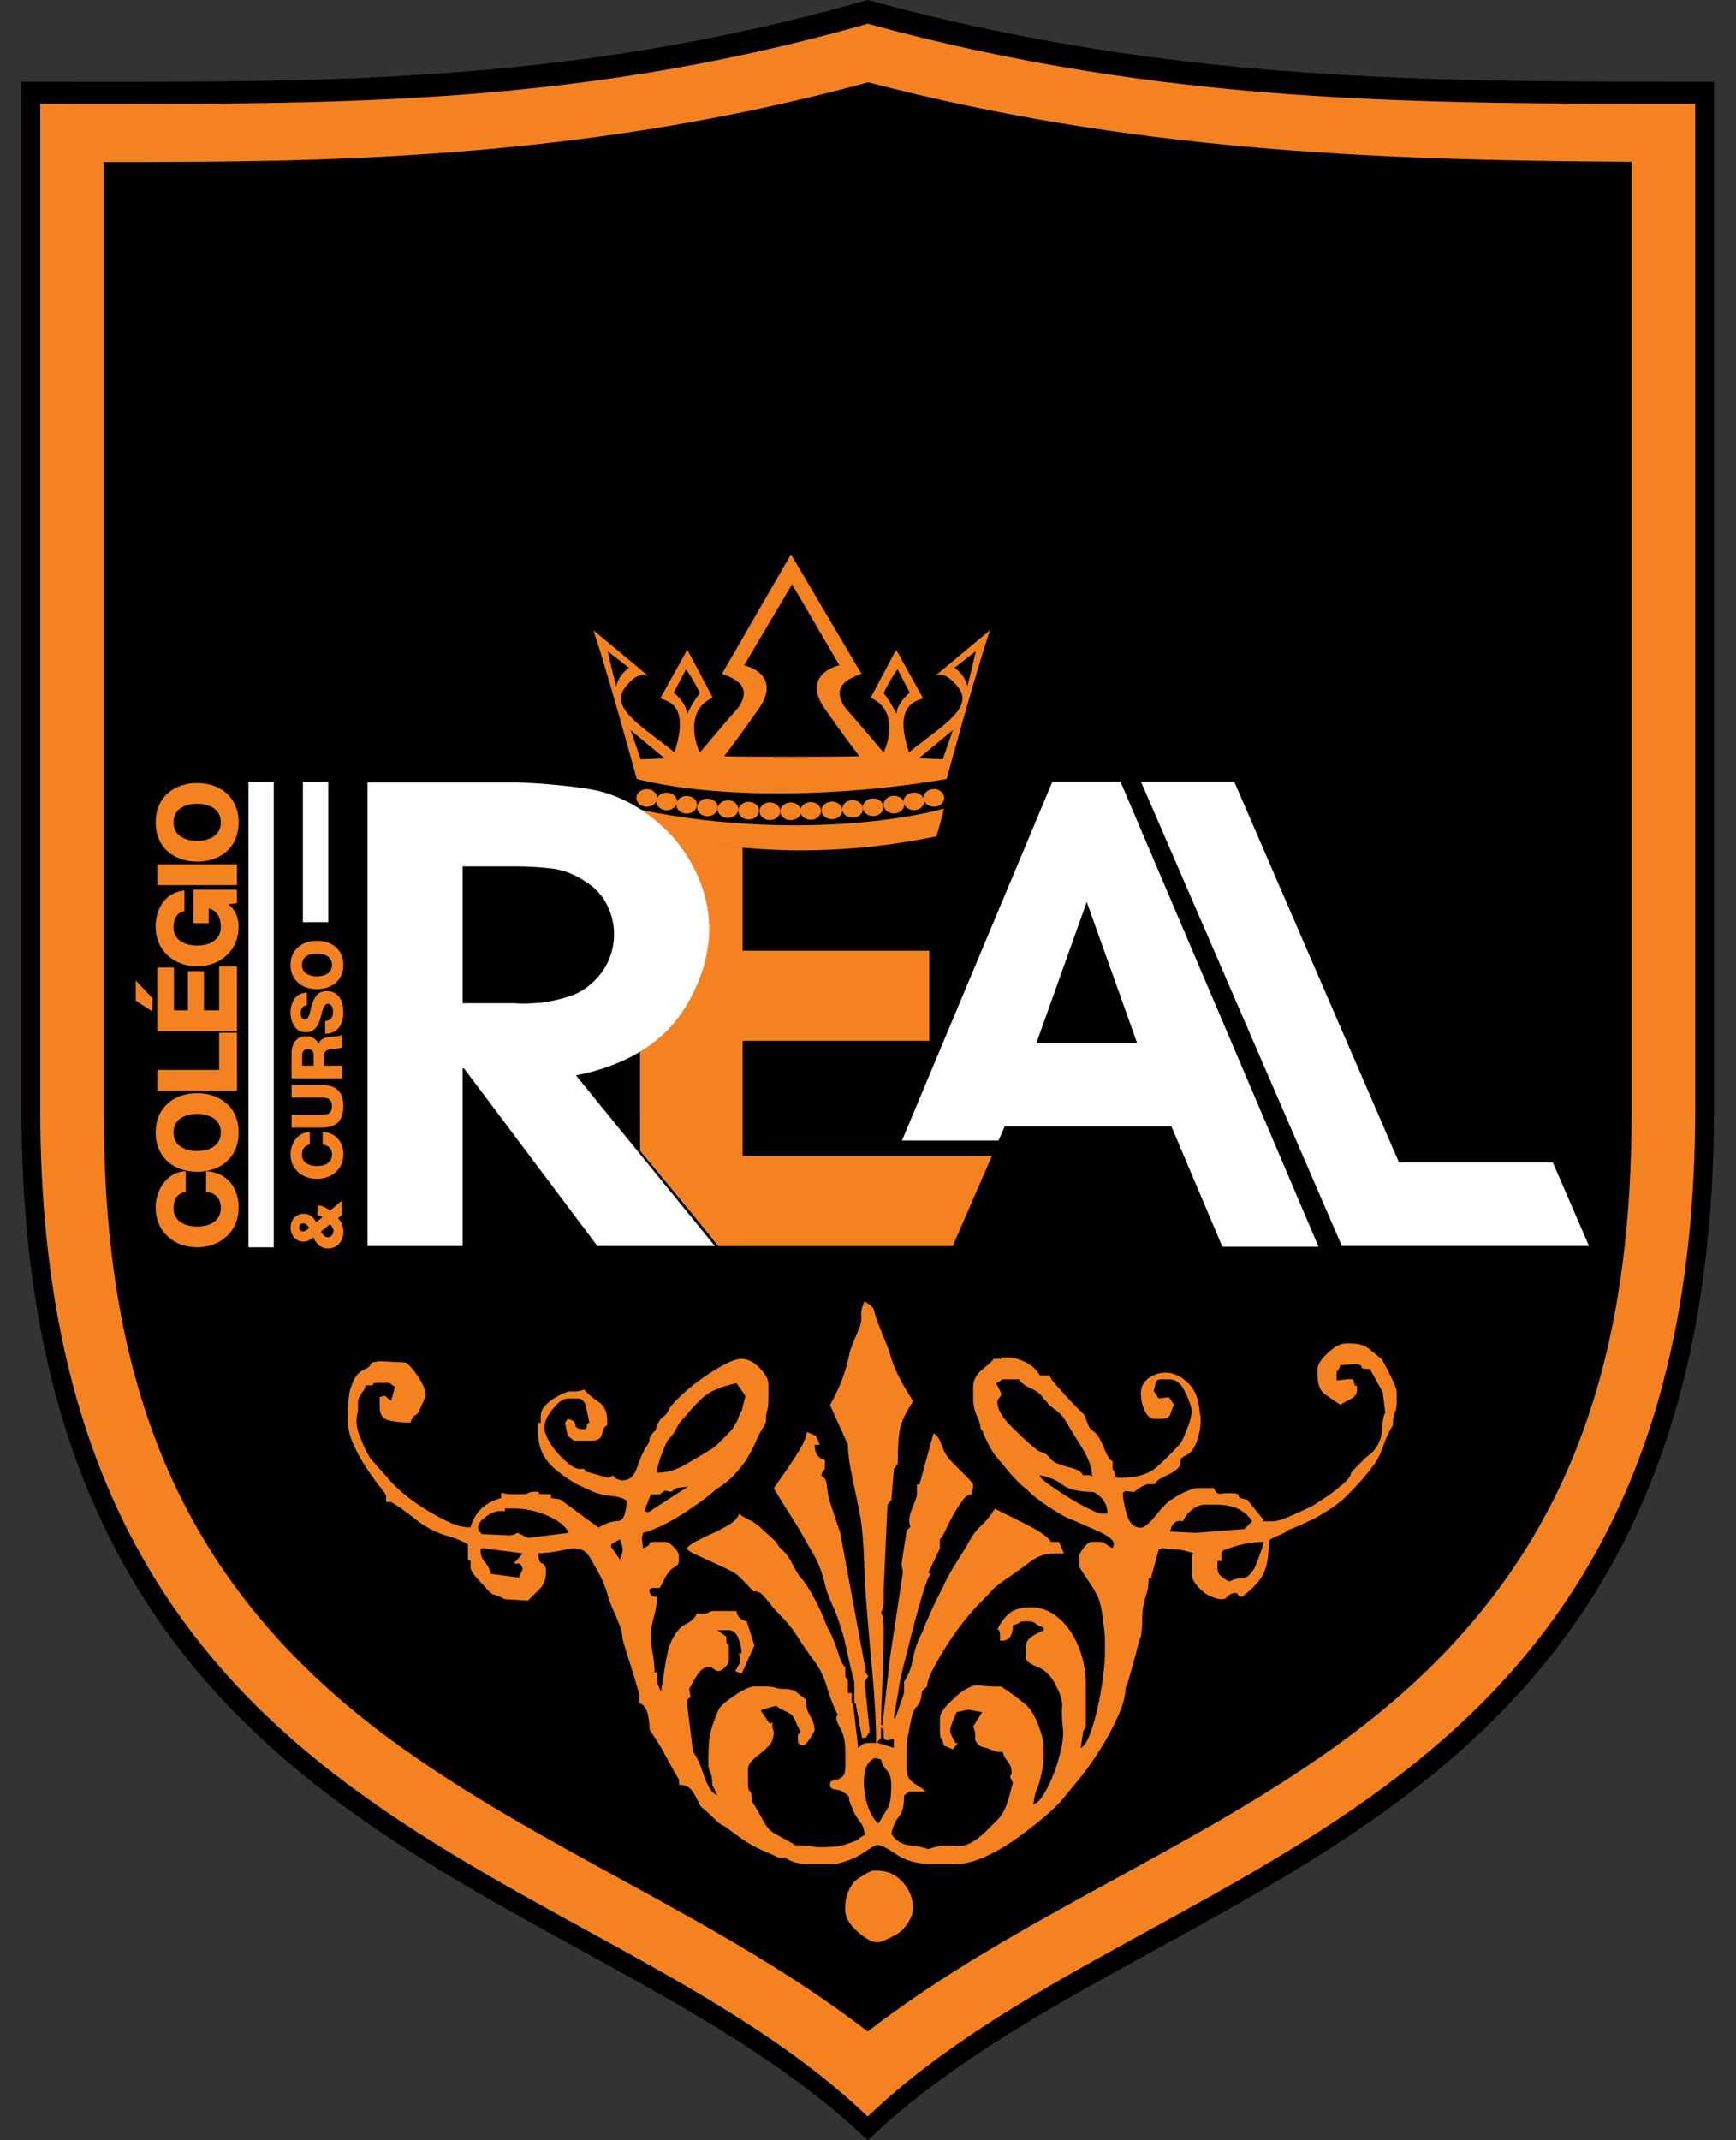 <svg xmlns="http://www.w3.org/2000/svg" xmlns:xlink="http://www.w3.org/1999/xlink" id="Camada_1" x="0px" y="0px" viewBox="0 0 566.96 698.82" style="enable-background:new 0 0 566.96 698.82;" xml:space="preserve">
<rect x="0" y="0" width="566.96" height="698.82" fill="#333333" stroke="none"/>
<style type="text/css">
	.st0{fill-rule:evenodd;clip-rule:evenodd;}
	.st1{fill-rule:evenodd;clip-rule:evenodd;fill:#F58220;}
	.st2{fill:#F58220;}
	.st3{fill-rule:evenodd;clip-rule:evenodd;fill:#FFFFFF;}
	.st4{fill:#FFFFFF;}
</style>
<g>
	<path class="st0" d="M283.54,26.87c-63.29,17.15-124.9,23.87-190.61,25.49c-19.68,0.46-39.38,0.54-59.05,0.53V362.6   c0,86.11,22.32,152.44,92.65,204.63c49.06,36.4,108.52,58.79,156.85,96.08c48.33-37.29,107.82-59.69,156.86-96.08   c70.33-52.19,92.65-118.52,92.65-204.63c0-103.27,0-206.54,0-309.81C447.44,52.33,368.61,49.02,283.54,26.87"></path>
	<path class="st1" d="M286.48,634.18c-1.67,0-3.83-1.18-6.48-3.55c-2.65-2.37-3.97-4.67-3.97-6.89v-0.84c0-3.06,0.84-5.71,2.51-7.94   c0.28-0.56,1.32-1.39,3.13-2.51c1.81-1.11,2.99-1.67,3.55-1.67h1.25c3.34,0,6.13,1.25,8.36,3.76c2.23,2.51,3.34,5.29,3.34,8.36   c0,2.51-1.25,5.01-3.76,7.52c-0.56,0.56-1.81,1.32-3.76,2.3C288.71,633.7,287.32,634.18,286.48,634.18 M337.04,472.07   c1.39,1.11,2.09,1.67,2.09,1.67s0.7,0.28,2.09,0.84c0.56,0.28,1.04,0.7,1.46,1.25c0.42,0.56,1.04,1.11,1.88,1.67   c1.11,0.56,2.78,1.11,5.01,1.67c2.23,0.56,3.62,1.39,4.18,2.51h1.25h1.23h0.01h0.01h0.01h-0.01h-0.01h-0.01   c-0.25,0.01-0.11,0.15,0.44,0.42c0-2.79-1.18-6.06-3.55-9.82c-2.37-3.76-4.11-6.62-5.22-8.56c-0.28-0.56-0.84-1.25-1.67-2.09   c-0.83-0.84-1.53-1.39-2.09-1.67c-1.39-1.11-2.02-1.67-1.88-1.67c0.14,0-0.35-0.56-1.46-1.67c-0.84-1.39-2.23-2.51-4.18-3.34   c-1.95-0.84-3.2-1.81-3.76-2.92h-5.01c-0.56,0-0.84,0.07-0.84,0.21c0,0.14-0.56,0.49-1.67,1.04l1.67,3.34   c0,0.56-0.21,1.04-0.63,1.46c-0.42,0.42-0.63,0.91-0.63,1.46c0,2.23,1.46,4.81,4.39,7.73   C333.07,468.51,335.37,470.67,337.04,472.07z M214.62,480.84c3.06,0,6.06-0.84,8.98-2.51c2.92-1.67,5.5-3.2,7.73-4.6   c1.11-0.56,2.23-1.39,3.34-2.51c1.11-1.11,2.09-2.09,2.92-2.92c1.11-1.11,1.81-1.95,2.09-2.51c0.28-0.56,0.56-1.05,0.84-1.46   c0.28-0.42,0.49-0.91,0.63-1.46c0.14-0.56,0.49-1.25,1.05-2.09l1.25-5.01l-2.93-4.18c-4.74,1.11-8.08,2.44-10.03,3.97   c-1.95,1.53-4.18,3.83-6.68,6.89c-1.39,1.39-2.37,2.72-2.92,3.97c-0.56,1.25-1.53,2.58-2.92,3.97c-0.56,1.11-1.25,2.79-2.09,5.01   C215.03,477.64,214.62,479.45,214.62,480.84z M361.69,494.21c0-3.06-1.53-5.43-4.6-7.1c-4.73,0-8.08-0.77-10.03-2.3   c-1.95-1.53-4.46-2.58-7.52-3.13c0,0.56,0.98,1.53,2.92,2.92c1.95,1.39,4.04,2.79,6.27,4.18c2.23,1.39,4.46,2.65,6.69,3.76   c2.23,1.11,3.62,1.67,4.18,1.67H361.69z M220.88,485.85l-1.67,1.25l-2.09-0.42l-1.67,1.25h-2.92l-2.09,5.43l1.25,0.42l12.95-8.36   h-0.42L220.88,485.85z M386.35,496.72c-2.23-0.56-3.62,0.56-4.18,3.34l8.36,0.42l15.88-1.25l2.51-2.51   c-2.23-3.62-6.13-5.43-11.7-5.43h-3.76c-1.39,0-2.78,0.56-4.18,1.67C387.88,494.07,386.9,495.33,386.35,496.72z M164.89,493.37   h-1.67c-1.39,0-2.93,0.63-4.6,1.88c-1.67,1.25-2.51,2.44-2.51,3.55c0,0.56,0.42,1.25,1.25,2.09l9.19,0.42   c0.56,0,1.39-0.28,2.51-0.84l3.34,1.67l13.37-1.67c-1.11-2.23-3.48-4.11-7.1-5.64c-3.62-1.53-7.24-2.3-10.86-2.3h-2.92V493.37z    M199.57,504.24v0.83l2.92,4.18c0.56-1.39,0.84-2.51,0.84-3.34c0-0.84-0.28-1.95-0.84-3.34L199.57,504.24z M398.88,509.67h-1.25   v2.51c0,1.11,0.49,2.02,1.46,2.72c0.98,0.7,1.74,1.18,2.3,1.46c1.95-0.84,3.41-1.18,4.39-1.04c0.97,0.14,2.16-0.77,3.55-2.72   c0.28-0.28,0.91-1.74,1.88-4.39c0.98-2.65,1.46-4.25,1.46-4.81c-0.56,0-1.6,0.07-3.13,0.21c-1.53,0.14-3.06,0.42-4.6,0.84   c-1.53,0.42-2.92,0.84-4.18,1.25c-1.25,0.42-1.88,0.91-1.88,1.46V509.67z M169.49,515.1l1.25-2.92l-0.84-1.67h-2.09l2.93-3.34   l-12.95-1.67c-0.56,0-0.84,0.28-0.84,0.84c0,1.39,0.49,2.65,1.46,3.76c0.97,1.11,1.6,2.37,1.88,3.76L169.49,515.1z M288.57,565.66   v-1.04v0v0v0v0c-0.01,0.13-0.29-0.09-0.83-0.63v2.93c0,0.56-0.14,0.9-0.42,1.04c-0.28,0.14-0.56,0.49-0.83,1.04l5.43,1.67v-2.92   c-0.84,0.28-1.53,0.42-2.09,0.42c-0.83,0-1.25-0.42-1.25-1.25V565.66z M286.9,595.33c1.39-2.23,2.44-3.97,3.13-5.22   c0.7-1.25,1.04-3.69,1.04-7.31c0-2.23-0.49-3.83-1.46-4.8c-0.97-0.98-1.6-2.16-1.88-3.55l-2.09-0.42   c-1.67,0.84-2.72,2.23-3.13,4.18c-0.42,1.95-0.49,4.11-0.21,6.48c0.28,2.37,0.84,4.53,1.67,6.48   C284.81,593.1,285.79,594.49,286.9,595.33z M192.05,486.27c-3.62-1.39-7.24-3.62-10.86-6.68c-3.62-3.06-5.43-6.96-5.43-11.7v-3.34   h0.84v-2.09c0-1.39,0.56-2.65,1.67-3.76c1.11-1.11,2.23-1.95,3.34-2.51c2.23-1.39,3.97-2.02,5.22-1.88   c1.25,0.14,2.58-0.07,3.97-0.63c1.11,1.39,2.65,2.72,4.6,3.97c1.95,1.25,2.92,3.27,2.92,6.06v1.67c-0.84,0.28-1.39,1.18-1.67,2.72   c-0.28,1.53-1.39,2.3-3.34,2.3h-5.85l-2.09-1.67l-0.83-4.18l0.83-1.25c1.67,0.28,2.51,0.91,2.51,1.88c0,0.97,0.98,1.46,2.93,1.46   c0.56,0,0.84-0.35,0.84-1.04c0-0.7,0.28-1.04,0.84-1.04c-0.28-1.39-0.63-3.06-1.05-5.02c-0.42-1.95-1.32-2.92-2.72-2.92h-3.34   c-1.39,0-2.99,1.11-4.8,3.34c-1.81,2.23-2.72,4.18-2.72,5.85v0.84c0,0.84,0.42,2.02,1.25,3.55c0.84,1.53,1.88,2.99,3.13,4.39   c1.25,1.39,2.51,2.58,3.76,3.55c1.25,0.98,2.3,1.46,3.13,1.46h1.67l0.42,0.84l7.52,2.09l1.67-0.84c0,0.56,0.42,0.97,1.25,1.25   c0.56,0.28,1.11,0.42,1.67,0.42c2.23,0,3.83-1.46,4.8-4.39c0.97-2.93,2.02-5.22,3.13-6.89c0.56-0.84,0.84-1.46,0.84-1.88   c0-0.42,0.14-0.91,0.42-1.46c1.11-1.39,1.6-1.88,1.46-1.46c-0.14,0.42,0.07-0.21,0.63-1.88c0.56-1.39,1.25-2.37,2.09-2.92   c0.84-0.56,1.53-1.53,2.09-2.93c0.84-1.11,2.23-2.58,4.18-4.39c1.95-1.81,4.11-3.55,6.48-5.22c2.37-1.67,4.74-3.13,7.1-4.39   c2.37-1.25,4.25-1.88,5.64-1.88c1.95,0,3.9,0.97,5.85,2.92c1.95,1.95,2.92,3.76,2.92,5.43v4.6c0,1.95-0.14,3.27-0.42,3.97   c-0.28,0.7-0.42,2.02-0.42,3.97c-1.39,2.23-2.51,4.32-3.34,6.27c-0.84,1.95-1.95,4.04-3.34,6.27c-1.67,2.23-3.13,3.97-4.39,5.22   c-1.25,1.25-2.99,2.58-5.22,3.97c-2.79,2.51-6.48,5.22-11.07,8.15c-4.6,2.92-8.84,4.94-12.74,6.06l-0.42,1.67l0.42,3.34   c1.39-0.56,2.09-1.04,2.09-1.46c0-0.42,0.56-0.63,1.67-0.63h3.34c0.84,0,1.81,0.56,2.92,1.67c1.11,1.11,1.67,2.09,1.67,2.93v1.67   c0,0.84-0.42,1.46-1.25,1.88c-0.84,0.42-1.53,1.04-2.09,1.88c-0.56,0.56-1.04,1.32-1.46,2.3c-0.42,0.98-0.9,1.88-1.46,2.72   c-0.56,0-1.25,0-2.09,0c-0.84,0-1.25,0.28-1.25,0.84c0,1.39,0.84,2.09,2.51,2.09c0,1.67-0.35,3.83-1.05,6.48   c-0.7,2.65-1.04,4.39-1.04,5.22c0,2.23,0.21,4.46,0.63,6.69c0.42,2.23,0.63,4.32,0.63,6.27h0.84v2.51c0,0.56,0.14,1.18,0.42,1.88   c0.28,0.7,0.56,1.32,0.84,1.88c0.28-1.67,0.7-4.32,1.25-7.94c0.56-3.62,1.11-6.13,1.67-7.52c1.39-3.34,3.06-5.5,5.01-6.48   c1.95-0.97,3.2-2.16,3.76-3.55h1.67c1.39,0,2.16-0.14,2.3-0.42c0.14-0.28,0.9-0.42,2.3-0.42h0.42h6.27   c0.28,1.95,1.39,3.06,3.34,3.34l2.51,7.94l-4.18,9.19l-2.09-0.84l1.67-2.93l-0.42-2.92h0.84c0-1.39-0.35-2.99-1.05-4.8   c-0.7-1.81-1.74-2.72-3.13-2.72h-3.76l2.92,2.09c0,1.95,0.14,2.78,0.42,2.51c0.28-0.28,0.42,0.14,0.42,1.25v4.18   c0,0.56-0.42,1.25-1.25,2.09c-0.84,0.83-1.53,1.25-2.09,1.25c-0.56,0-1.04-0.21-1.46-0.63c-0.42-0.42-1.04-0.63-1.88-0.63   c-1.39,0-2.65,0.9-3.76,2.72c-1.11,1.81-1.95,3.27-2.51,4.39l0.42,2.51l-1.25,1.25l2.09,16.71c1.11,1.39,2.3,3.97,3.55,7.73   c1.25,3.76,2.72,5.92,4.39,6.48l-1.67-3.34c0-1.95-0.21-3.34-0.63-4.18c-0.42-0.84-0.63-1.67-0.63-2.51v-2.09   c0-3.9,0.28-6.89,0.84-8.98c0.56-2.09,1.39-4.39,2.51-6.89c0.56-1.11,2.3-2.65,5.22-4.6c2.92-1.95,5.08-2.92,6.48-2.92h2.92   c1.95,0,3.27,0.14,3.97,0.42c0.7,0.28,2.02,0.42,3.97,0.42l2.09,0.42l3.76,2.92c0,1.95,0.49,3.76,1.46,5.43   c0.97,1.67,1.46,3.2,1.46,4.6c0,0.28-0.49,1.18-1.46,2.72c-0.97,1.53-1.74,2.3-2.3,2.3c-1.11,0-1.67-0.56-1.67-1.67v-1.25   c0-0.56,0.07-0.84,0.21-0.84c0.14,0,0.35-0.28,0.63-0.84c-0.56-0.84-1.04-1.81-1.46-2.92c-0.42-1.11-0.91-1.95-1.46-2.51   c-0.84-0.56-1.74-1.04-2.72-1.46c-0.97-0.42-1.74-0.91-2.3-1.46l-4.6,1.25l-0.42,0.42l2.92,4.18l0.84-0.42   c0,1.39,0.07,2.16,0.21,2.3c0.14,0.14,0.21,0.49,0.21,1.04c0,1.67-0.42,2.99-1.25,3.97c-0.84,0.97-1.81,1.88-2.92,2.72   c-1.11,0.84-2.09,1.67-2.93,2.51c-0.83,0.84-1.25,1.81-1.25,2.93v4.6c0,1.39,0.21,2.23,0.63,2.51c0.42,0.28,0.63,1.39,0.63,3.34   c0.84,1.11,1.81,2.72,2.93,4.81c1.11,2.09,1.95,3.41,2.51,3.97c0.28,0.56,1.6,1.46,3.97,2.72c2.37,1.25,3.97,2.16,4.81,2.72   c2.79,0,4.73,0.14,5.85,0.42c1.11,0.28,3.34,0.28,6.68,0c1.11,0,2.09-0.14,2.93-0.42c0.83-0.28,1.67-0.56,2.51-0.84   c1.67-0.56,2.58-0.97,2.72-1.25c0.14-0.28,0.77-0.7,1.88-1.25c0-1.67-0.56-3.2-1.67-4.6c-1.11-1.39-1.95-2.92-2.51-4.6   c-0.56-1.11-0.84-2.02-0.84-2.72c0-0.7-0.56-1.32-1.67-1.88c-0.56-0.56-1.46-0.91-2.72-1.04c-1.25-0.14-1.88-0.63-1.88-1.46   c0-0.84,0.28-1.32,0.84-1.46c0.56-0.14,1.11-0.28,1.67-0.42c0.56-0.14,1.11-0.49,1.67-1.04c0.56-0.56,0.83-1.53,0.83-2.92v-5.43   c0-2.79-0.49-5.08-1.46-6.89c-0.97-1.81-1.46-2.99-1.46-3.55c0-1.11,0-1.46,0-1.04c0,0.42,0.14,0.35,0.42-0.21   c-1.39-2.79-2.58-5.85-3.55-9.19c-0.98-3.34-2.44-6.27-4.39-8.77c-1.67-2.23-3.34-4.67-5.01-7.31c-1.67-2.65-3.62-5.08-5.85-7.31   c-1.39-1.39-2.51-2.65-3.34-3.76c-0.84-1.11-1.81-2.23-2.92-3.34c-1.11-0.56-1.81-0.77-2.09-0.63c-0.28,0.14-0.98-0.49-2.09-1.88   c-0.56-0.56-1.04-1.04-1.46-1.46c-0.42-0.42-0.91-0.91-1.46-1.46c-0.84-0.84-2.16-1.67-3.97-2.51c-1.81-0.84-3.62-1.67-5.43-2.51   c-1.81-0.84-3.48-1.6-5.01-2.3c-1.53-0.7-2.44-1.32-2.72-1.88c0.56-0.84,1.67-1.67,3.34-2.51c1.67-0.84,3.41-1.67,5.22-2.51   c1.81-0.84,3.55-1.74,5.22-2.72c1.67-0.97,2.79-2.16,3.34-3.55c1.11,0.84,2.16,1.46,3.13,1.88c0.98,0.42,2.16,1.18,3.55,2.3   c0.56,0.56,1.46,1.39,2.72,2.51c1.25,1.11,2.16,1.95,2.72,2.51c0.56,1.11,1.25,2.02,2.09,2.72c0.84,0.7,1.67,1.74,2.51,3.13   c0.56,1.11,1.18,2.3,1.88,3.55c0.7,1.25,1.46,2.3,2.3,3.13c1.11,1.39,2.44,3.55,3.97,6.48c1.53,2.92,2.58,5.22,3.13,6.89   c0.56,1.39,1.11,2.58,1.67,3.55c0.56,0.98,1.11,2.3,1.67,3.97c0.56,1.39,1.04,2.79,1.46,4.18c0.42,1.39,1.04,2.51,1.88,3.34v2.92   c0.28,0.56,0.49,0.91,0.63,1.05c0.14,0.14,0.21,0.49,0.21,1.04v3.34h1.25v3.34h0.84v-6.68c0-0.28-0.21-1.18-0.63-2.72   c-0.42-1.53-0.84-3.27-1.25-5.22c-0.42-1.95-0.84-3.83-1.25-5.64c-0.42-1.81-0.76-3-1.04-3.55c-0.84-3.07-1.88-5.92-3.13-8.57   c-1.25-2.65-2.16-5.36-2.72-8.15c-0.84-3.06-1.95-5.78-3.34-8.15c-1.39-2.37-2.79-4.8-4.18-7.31c-0.28-0.56-0.91-1.6-1.88-3.13   c-0.97-1.53-1.95-3.06-2.92-4.6c-0.97-1.53-1.88-3-2.72-4.39c-0.84-1.39-1.25-2.09-1.25-2.09s0.49-0.7,1.46-2.09   c0.98-1.39,2.09-3,3.34-4.8c1.25-1.81,2.51-3.76,3.76-5.85c1.25-2.09,2.02-3.97,2.3-5.64l2.92,1.25l1.25,2.92h-1.67   c0,2.79,1.11,4.46,3.34,5.01v2.09c0,0.84-0.07,1.18-0.21,1.05c-0.14-0.14-0.49,0.49-1.04,1.88c1.11,0.56,1.74,1.6,1.88,3.13   c0.14,1.53,0.35,2.99,0.63,4.39l3.76,11.28l8.36,45.13h-0.42l1.25,1.67l-1.25,1.67l1.67,16.3l-1.25,2.09h-1.25l-2.09-11.28h-0.84   l1.67,14.62c1.11-1.11,2.09-1.67,2.92-1.67h2.92c0-6.68-0.42-14.49-1.25-23.4c-0.83-8.91-1.53-16.99-2.09-24.23   c-0.28-4.18-0.49-8.5-0.63-12.95c-0.14-4.46-0.49-8.64-1.04-12.54c-0.56-3.06-1.39-7.17-2.51-12.33   c-1.11-5.15-1.67-9.12-1.67-11.91l-5.85-12.95c1.39-2.51,2.58-4.94,3.55-7.31c0.98-2.37,1.88-5.36,2.72-8.98   c0-0.56,0.42-1.88,1.25-3.97c0.84-2.09,1.39-3.41,1.67-3.97c0.84-1.95,1.18-3.62,1.04-5.01c-0.14-1.39,0.21-2.92,1.04-4.6   c1.95,1.11,2.99,2.09,3.13,2.92c0.14,0.84,0.63,2.37,1.46,4.6c0.56,1.39,1.11,2.79,1.67,4.18c0.56,1.39,1.11,2.78,1.67,4.18   c0.56,1.95,1.04,3.48,1.46,4.6c0.42,1.11,1.04,2.51,1.88,4.18c0.84,1.67,1.6,3.07,2.3,4.18c0.7,1.11,1.46,2.37,2.3,3.76   c-2.23,3.34-3.62,6.2-4.18,8.57c-0.56,2.37-0.84,6.34-0.84,11.91l-1.25,1.67l-0.84,10.03l-1.25,1.67l-1.25,27.58v4.18   c0,0.84-0.07,1.46-0.21,1.88c-0.14,0.42-0.35,0.91-0.63,1.46c0.56,0.84,0.83,2.92,0.83,6.27c0,3.34-0.07,6.96-0.21,10.86   c-0.14,3.9-0.28,7.66-0.42,11.28c-0.14,3.62-0.21,6.41-0.21,8.36h0.42l2.51-22.15l4.18-27.58c0-0.56-0.07-1.04-0.21-1.46   c-0.14-0.42-0.21-0.91-0.21-1.46l1.67-10.86l1.25-1.25c-0.28-0.56-0.42-1.25-0.42-2.09c0-1.11,0.42-2.65,1.25-4.6   c0.84-1.95,1.25-3.21,1.25-3.76v-3.34h0.84l4.59-16.71c1.11,0.56,2.02,1.88,2.72,3.97c0.7,2.09,1.74,3.83,3.13,5.22   c0.56,0.56,1.88,1.88,3.97,3.97c2.09,2.09,3.13,3.27,3.13,3.55c0,1.11-0.07,1.67-0.21,1.67c-0.14,0-0.21,0.56-0.21,1.67   c-0.83-0.28-1.74,0.21-2.71,1.46c-0.98,1.25-1.95,2.72-2.93,4.39c-0.97,1.67-1.88,3.41-2.72,5.22c-0.84,1.81-1.53,2.99-2.09,3.55   v2.92l-3.76,7.94l0.84,0.42c-0.56,0.28-1.39,2.23-2.51,5.85c-1.11,3.62-2.23,7.59-3.34,11.91c-1.11,4.32-2.16,8.43-3.13,12.33   c-0.97,3.9-1.46,6.27-1.46,7.1l-1.67,9.61l0.42,0.42l2.92-8.36v-3.76c1.39-1.95,2.37-4.46,2.92-7.52c0.56-3.06,1.53-5.85,2.92-8.36   c1.95-5.01,4.18-9.89,6.69-14.63c1.11-2.51,2.37-4.87,3.76-7.1c1.39-2.23,2.79-4.46,4.18-6.69c1.39-2.78,2.92-4.94,4.6-6.48   c1.67-1.53,3.2-3.41,4.6-5.64c1.11,0.56,2.65,1.32,4.6,2.3c1.95,0.97,3.9,1.95,5.85,2.92c1.95,0.97,3.62,1.95,5.01,2.92   c1.39,0.98,2.37,1.88,2.93,2.72h2.51l1.67,3.76h-3.34c-2.79,0-5.36,0.9-7.73,2.72c-2.37,1.81-4.39,3.27-6.06,4.39   c-3.34,2.23-5.43,3.83-6.27,4.81c-0.84,0.97-2.51,2.72-5.01,5.22c-0.84,0.84-2.16,2.37-3.97,4.6c-1.81,2.23-3.62,4.74-5.43,7.52   c-1.81,2.79-3.41,5.5-4.81,8.15c-1.39,2.65-2.09,4.67-2.09,6.06c-1.11,0.84-1.67,1.39-1.67,1.67c0,0.28-0.14,1.11-0.42,2.51   c-0.56,1.39-0.97,2.16-1.25,2.3c-0.28,0.14-0.7,0.77-1.25,1.88c-0.28,0.84-0.7,2.65-1.25,5.43c-0.56,2.79-0.84,4.87-0.84,6.27v7.1   c0,1.95,0.91,3.48,2.72,4.6c1.81,1.11,2.99,1.95,3.55,2.51h-5.43l-1.67,1.25c0,3.34-0.56,5.64-1.67,6.89   c-1.11,1.25-1.95,3.13-2.51,5.64c1.39,2.23,3.41,3.48,6.06,3.76c2.65,0.28,4.67,0.7,6.06,1.25c2.78-1.11,5.71-1.46,8.77-1.05   c3.07,0.42,6.41-1.18,10.03-4.8c1.39-1.39,2.58-2.58,3.55-3.55c0.98-0.97,1.74-2.02,2.3-3.13c0.56-1.11,1.04-2.37,1.46-3.76   c0.42-1.39,0.91-3.2,1.46-5.43l-0.84-1.67c0-0.56,0.07-0.84,0.21-0.84c0.14,0,0.21-0.28,0.21-0.84c0-1.39-0.42-2.58-1.25-3.55   c-0.84-0.97-1.39-2.02-1.67-3.13h-1.67l-2.51-0.84c-0.56-0.28-1.18-0.49-1.88-0.63c-0.7-0.14-1.18-0.35-1.46-0.63   c-1.11-0.84-1.6-1.74-1.46-2.72c0.14-0.98-0.07-2.16-0.63-3.55l2.92-4.6l-4.6-0.84l-3.76,0.84c-0.28,0.56-0.7,1.53-1.25,2.93   c-0.56,1.39-0.84,2.51-0.84,3.34l0.42,1.25l1.25,2.51h0.84l-1.67,2.09l-2.92-1.25c-0.28-1.39-0.56-2.16-0.84-2.3   c-0.28-0.14-0.42-0.91-0.42-2.3v-4.18c0-1.39,0.91-2.99,2.72-4.8c1.81-1.81,3.27-3.13,4.39-3.97c2.51-1.67,4.46-2.37,5.85-2.09   c1.39,0.28,3.76,0.42,7.1,0.42c3.34,2.23,5.99,4.18,7.94,5.85c1.95,1.67,3.62,4.74,5.01,9.19c0.56,1.67,0.84,3.62,0.84,5.85   c0,2.23-0.14,4.32-0.42,6.27c-0.56,2.78-1.11,4.8-1.67,6.06c-0.56,1.25-0.98,2.99-1.25,5.22c1.11-0.28,2.3-1.46,3.55-3.55   c1.25-2.09,2.37-4.46,3.34-7.1c0.98-2.65,1.74-5.29,2.3-7.94c0.56-2.65,0.7-4.8,0.42-6.48c-0.28-3.06-0.35-5.43-0.21-7.1   c0.14-1.67-0.63-4.04-2.3-7.1c-1.39-2.79-3.34-4.67-5.85-5.64c-2.51-0.97-3.76-2.02-3.76-3.13v-2.92c0-1.67,0.63-2.93,1.88-3.76   c1.25-0.84,2.58-1.53,3.97-2.09v-0.84c-1.39-0.56-2.3-1.04-2.72-1.46c-0.42-0.42-1.18-0.63-2.3-0.63h-1.25   c-0.84,0-1.39,0.14-1.67,0.42c-0.28,0.28-0.98,0.56-2.09,0.84c0,3.62-1.39,5.29-4.18,5.01v-1.67c0-1.11-0.28-1.81-0.84-2.09   c1.11-2.23,2.44-3.97,3.97-5.22c1.53-1.25,3.83-1.88,6.9-1.88c2.79,0,5.29,0.77,7.52,2.3c2.23,1.53,4.11,3.48,5.64,5.85   c1.53,2.37,2.72,5.01,3.55,7.94c0.84,2.92,1.25,5.78,1.25,8.57v14.21l-0.84,1.67l-0.84,5.43c1.11-0.56,2.16-2.16,3.13-4.81   c0.98-2.65,1.81-5.57,2.51-8.77c0.7-3.2,1.25-6.41,1.67-9.61c0.42-3.2,0.63-5.78,0.63-7.73v-0.42v-4.18c0-1.11-0.21-3.27-0.63-6.48   c-0.42-3.2-0.91-5.5-1.46-6.89c-0.56-1.39-1.74-3.41-3.55-6.06c-1.81-2.65-2.72-4.11-2.72-4.39V508c0-0.56,0.49-1.46,1.46-2.72   c0.97-1.25,1.88-1.88,2.72-1.88h1.67c1.39,0,2.3,0.21,2.72,0.63c0.42,0.42,1.18,0.9,2.3,1.46l0.42-1.25c0-0.84-0.63-1.67-1.88-2.51   c-1.25-0.84-2.72-1.6-4.39-2.3c-1.67-0.7-3.27-1.39-4.8-2.09c-1.53-0.7-2.72-1.18-3.55-1.46c-1.39-0.56-3.76-1.95-7.1-4.18   c-3.34-2.23-5.57-4.04-6.69-5.43c-1.39-0.84-3.27-2.65-5.64-5.43c-2.37-2.79-4.11-4.87-5.22-6.27c-0.84-1.39-1.53-2.65-2.09-3.76   c-0.56-1.11-1.11-2.37-1.67-3.76c-0.28,0-0.49-0.49-0.63-1.46c-0.14-0.98-0.49-2.02-1.04-3.13c-0.56-1.11-0.98-2.65-1.25-4.6v-5.01   c0-2.23,1.04-4.18,3.13-5.85c2.09-1.67,3.27-2.78,3.55-3.34h2.51v-0.42h1.67h0.42c1.95,0,3.97,0.56,6.06,1.67   c2.09,1.11,3.55,2.51,4.39,4.18h3.34c0,0.56,0.49,1.39,1.46,2.51c0.98,1.11,2.09,2.37,3.34,3.76c1.25,1.39,2.51,2.72,3.76,3.97   c1.25,1.25,2.16,2.16,2.72,2.72c0.56,1.67,1.11,3.06,1.67,4.18c0.56,0.56,1.11,1.04,1.67,1.46c0.56,0.42,0.98,0.9,1.25,1.46   c0.56,0.84,1.25,2.3,2.09,4.39c0.84,2.09,1.67,3.27,2.51,3.55v1.67c0,1.11,0.07,1.53,0.21,1.25c0.14-0.28,0.35,0.42,0.63,2.09   c0,0,0.28,0.14,0.84,0.42h0.84c5.29,0,9.26-1.18,11.91-3.55c2.65-2.37,5.22-4.94,7.73-7.73c0.56-0.84,1.39-2.72,2.51-5.64   c1.11-2.92,1.39-5.08,0.84-6.48c-0.56-1.95-1.39-3.9-2.51-5.85c-1.11-1.95-2.65-2.92-4.6-2.92h-2.51c-1.11,0-1.74,0.42-1.88,1.25   c-0.14,0.84-0.35,1.67-0.63,2.51l1.67,2.51l3.34-0.42l1.67,2.51c-0.56,1.11-0.97,2.16-1.25,3.13c-0.28,0.98-1.39,1.46-3.34,1.46   h-1.67c-1.39,0-2.51-0.9-3.34-2.72c-0.84-1.81-1.25-3.69-1.25-5.64c0-2.23,0.98-3.97,2.92-5.22c1.95-1.25,4.04-1.74,6.27-1.46   c2.23,0.28,4.39,1.46,6.48,3.55c2.09,2.09,3.27,5.22,3.55,9.4c0.56,1.95,0.42,4.53-0.42,7.73c-0.84,3.2-2.09,5.22-3.76,6.06   c-1.11,0.56-1.74,0.97-1.88,1.25c-0.14,0.28-0.21,0.63-0.21,1.04c0,0.42-0.07,0.84-0.21,1.25c-0.14,0.42-0.77,1.05-1.88,1.88   c-0.84,0.56-2.02,1.18-3.55,1.88c-1.53,0.7-2.44,1.46-2.72,2.3h-2.09c-0.56,0-1.32,0.28-2.3,0.84c-0.97,0.56-1.74,1.11-2.3,1.67   c-0.56,0-1.32-0.07-2.3-0.21c-0.97-0.14-1.46,0.21-1.46,1.04c0,1.39,0.42,3.55,1.25,6.48c0.84,2.92,2.37,4.39,4.6,4.39   c1.11,0,2.79-1.39,5.02-4.18c2.23-2.79,3.9-4.46,5.01-5.02c1.67-1.11,2.99-1.88,3.97-2.3c0.98-0.42,1.81-0.77,2.51-1.04   c0.7-0.28,1.53-0.42,2.51-0.42c0.97,0,2.58,0,4.8,0c0.56,1.39,1.25,2.02,2.09,1.88c0.84-0.14,1.95-0.21,3.34-0.21   c1.95,0,2.86,0.28,2.72,0.84c-0.14,0.56,0.77,0.98,2.72,1.25l5.43,6.69l-0.42,0.42h3.34c1.39,0,3.62-0.7,6.69-2.09   c3.06-1.39,5.15-2.37,6.27-2.92c2.23-1.39,4.04-2.58,5.43-3.55c1.39-0.97,3.06-2.3,5.01-3.97c1.39-1.39,2.09-2.3,2.09-2.72   c0-0.42,0.7-1.32,2.09-2.72c0.56-0.56,1.25-1.25,2.09-2.09c0.84-0.84,1.67-1.53,2.51-2.09c2.23-2.23,3.41-4.8,3.55-7.73   c0.14-2.92,0.49-4.81,1.05-5.64l-0.84-6.69l-4.18-7.52c-1.95,0-2.86-0.21-2.72-0.63c0.14-0.42-0.49-0.77-1.88-1.05   c-0.28,0-0.97,0.07-2.09,0.21c-1.11,0.14-2.09,0.21-2.92,0.21c-0.56,1.39-0.91,2.02-1.04,1.88c-0.14-0.14-0.21,0.21-0.21,1.04v2.09   l3.76-0.42h1.67c0.28,1.67,0.56,2.37,0.84,2.09c0.28-0.28,0.42,0.14,0.42,1.25c0,1.39-0.7,2.44-2.09,3.13   c-1.39,0.7-2.51,1.32-3.34,1.88c-2.23-1.39-4.04-2.65-5.43-3.76c-1.39-1.11-2.09-3.2-2.09-6.27V447c0-1.39,1.11-3.13,3.34-5.22   c2.23-2.09,4.18-3.13,5.85-3.13h1.67c2.51,0,4.46,0.56,5.85,1.67c1.39,1.11,2.78,2.23,4.18,3.34c0.56,0.84,1.53,2.65,2.92,5.43   c1.39,2.78,2.09,4.6,2.09,5.43v2.92c0,1.67-0.21,2.93-0.63,3.76c-0.42,0.84-0.63,2.23-0.63,4.18c-1.11,1.67-2.16,3.9-3.13,6.68   c-0.97,2.79-2.02,4.87-3.13,6.27c-1.67,2.23-3.2,4.11-4.6,5.64c-1.39,1.53-2.93,3.13-4.6,4.8c-1.39,1.39-3.41,2.93-6.06,4.6   c-2.65,1.67-4.67,2.79-6.06,3.34c-1.11,0.56-2.16,1.04-3.13,1.46c-0.98,0.42-2.16,0.91-3.55,1.46c-0.56,0.56-1.74,1.18-3.55,1.88   c-1.81,0.7-2.72,1.32-2.72,1.88c0,5.01-0.7,8.7-2.09,11.07c-1.39,2.37-3.62,4.67-6.68,6.9c-0.56,0-0.97-0.21-1.25-0.63   c-0.28-0.42-0.56-0.63-0.84-0.63c-1.11,0-2.09,0.49-2.93,1.46c-0.83,0.97-2.78,0.77-5.85-0.63c-1.11-0.56-2.3-1.53-3.55-2.93   c-1.25-1.39-1.88-2.65-1.88-3.76v-4.6c0-1.67,0.14-2.51,0.42-2.51c0.28,0-0.7-0.28-2.93-0.84c-1.11-0.28-2.3-0.42-3.55-0.42   c-1.25,0-2.44-0.14-3.55-0.42l-1.25,0.42l-2.51,9.19h0.84l-1.67,0.42c0,1.95-0.21,3.55-0.63,4.81c-0.42,1.25-0.77,2.58-1.04,3.97   c-0.28,1.11-0.42,2.72-0.42,4.8c0,2.09-0.14,3.83-0.42,5.22c-0.28,0.56-0.63,1.67-1.04,3.34c-0.42,1.67-0.9,3.48-1.46,5.43   c-0.56,1.95-1.04,3.69-1.46,5.22c-0.42,1.53-0.77,2.44-1.04,2.72c0,2.51-0.77,5.5-2.3,8.98c-1.53,3.48-3.41,7.03-5.64,10.66   c-2.23,3.62-4.53,6.89-6.89,9.82c-2.37,2.92-4.25,5.22-5.64,6.89c-1.39,1.67-3.48,3.69-6.27,6.06c-2.78,2.37-5.85,4.73-9.19,7.1   c-3.34,2.37-6.76,4.32-10.24,5.85c-3.48,1.53-6.62,2.3-9.4,2.3h-7.52c-4.74,0-8.64-1.04-11.7-3.13c-3.06-2.09-5.15-3.13-6.27-3.13   c-0.56,0-1.74,0.63-3.55,1.88c-1.81,1.25-3.41,2.16-4.81,2.72c-2.23,0.84-3.76,1.32-4.6,1.46c-0.84,0.14-2.37,0.21-4.6,0.21h-4.6   c-3.34,0-5.99-0.7-7.94-2.09h-2.09c-1.11-0.56-2.65-1.25-4.6-2.09c-1.95-0.83-3.62-1.67-5.01-2.51c-1.39-0.84-2.93-1.88-4.6-3.13   c-1.67-1.25-2.92-2.16-3.76-2.72c-0.56,0-1.95-1.11-4.18-3.34c-1.11-1.11-2.23-2.09-3.34-2.92c-0.56-1.11-1.32-2.58-2.3-4.39   c-0.97-1.81-2.58-2.72-4.8-2.72v-1.67c0,0-0.49-0.84-1.46-2.51c-0.98-1.67-2.02-3.55-3.13-5.64c-1.11-2.09-2.23-3.97-3.34-5.64   c-1.11-1.67-1.67-2.51-1.67-2.51c0-1.67-0.21-3.41-0.63-5.22c-0.42-1.81-1.32-3-2.72-3.55v-2.09c0-0.28-0.21-1.18-0.63-2.72   c-0.42-1.53-0.91-3.2-1.46-5.02c-0.55-1.81-1.11-3.55-1.67-5.22c-0.56-1.67-0.84-2.65-0.84-2.92c-0.56-1.39-0.9-2.79-1.04-4.18   c-0.14-1.39-0.49-2.65-1.04-3.76c-0.56-1.39-1.11-2.72-1.67-3.97c-0.56-1.25-1.11-2.58-1.67-3.97c-0.56-2.51-1.39-4.88-2.51-7.1   c-1.11-2.23-2.37-4.46-3.76-6.68c-1.39-2.51-3.9-3.34-7.52-2.51c-3.62,0.84-6.68,1.25-9.19,1.25c0,1.95,0.42,3.06,1.25,3.34   c0.84,0.28,1.25,1.11,1.25,2.51c0,2.51-0.63,4.39-1.88,5.64c-1.25,1.25-2.58,2.58-3.97,3.97l-7.52-0.42   c-1.67-0.84-2.85-1.32-3.55-1.46c-0.7-0.14-1.74-1.04-3.13-2.72c-0.56-0.56-1.46-1.53-2.72-2.92c-1.25-1.39-1.88-2.51-1.88-3.34   v-2.09l-0.84-0.42v-5.01c-1.95-1.12-4.18-2.02-6.69-2.72c-2.51-0.7-4.87-1.74-7.1-3.13c-0.56-0.28-1.39-0.84-2.51-1.67   c-1.11-0.84-2.3-1.74-3.55-2.72c-1.25-0.98-2.44-1.81-3.55-2.51c-1.11-0.7-1.67-1.04-1.67-1.04h-1.67v-2.09   c0-0.28-0.63-1.18-1.88-2.72c-1.25-1.53-2.72-3.55-4.39-6.06c-1.67-2.51-3.13-5.15-4.39-7.94c-1.25-2.79-1.88-5.57-1.88-8.36   c0-4.74,0.35-8.15,1.04-10.24c0.7-2.09,1.46-3.55,2.3-4.39c0.84-0.84,1.67-1.39,2.51-1.67c0.84-0.28,1.53-0.97,2.09-2.09l2.51-0.42   l8.36,0.42c1.11,0.56,2.51,2.09,4.18,4.59c1.67,2.51,2.51,4.6,2.51,6.27c-0.28,0.56-0.56,1.25-0.84,2.09   c-0.28,0.56-0.56,1.11-0.84,1.67c-0.28,0.56-0.42,0.98-0.42,1.25c-0.56,0.84-1.04,1.32-1.46,1.46c-0.42,0.14-0.91,0.91-1.46,2.3   c-2.23,0-4.46-0.21-6.69-0.63c-2.23-0.42-3.34-1.88-3.34-4.39v-3.34l1.67-0.42l2.09,1.67l1.25-4.6c-0.56-0.28-0.98-0.56-1.25-0.84   c-0.28-0.28-0.7-0.42-1.25-0.42h-3.34c-1.11,0-1.53,0.14-1.25,0.42c0.28,0.28-0.56,0.42-2.51,0.42c-0.28,1.11-0.56,1.74-0.84,1.88   c-0.28,0.14-0.56,0.63-0.83,1.46c-0.56,0.56-0.84,1.39-0.84,2.51c0,1.11,0,1.95,0,2.51c-0.84,2.79-0.56,5.71,0.84,8.77   c1.39,3.62,2.65,6.06,3.76,7.31c1.11,1.25,2.79,3.13,5.01,5.64c1.11,1.39,2.72,2.99,4.8,4.8c2.09,1.81,4.46,3.55,7.1,5.22   c2.65,1.67,5.29,3.13,7.94,4.39c2.65,1.25,5.09,1.88,7.31,1.88c1.39-5.01,4.74-8.22,10.03-9.61v-1.67c0.56,0,0.98,0.07,1.25,0.21   c0.28,0.14,0.84,0.21,1.67,0.21h0.84h4.18c1.11-0.56,2.09-0.84,2.93-0.84c1.11,0,1.6,0.14,1.46,0.42   c-0.14,0.28,0.21,0.42,1.04,0.42h2.92v1.25l2.92,0.42l12.54,9.19c2.51-1.39,4.6-2.09,6.27-2.09c1.67,0,2.65-1.95,2.93-5.85   c0.28-1.11-1.25-1.88-4.6-2.3C196.65,488.15,194,487.39,192.05,486.27z"></path>
	<path class="st0" d="M553.62,33.88c-90.09,0-173.33,0.39-270.24-26.13C184.97,35.8,103.24,33.88,13.15,33.88v328.24   c0,237.35,180.15,242.62,270.23,328.94c90.07-86.32,270.24-91.59,270.24-328.94C553.62,252.7,553.62,143.29,553.62,33.88    M559.75,26.71c-92.13,0-177.26,0.41-276.37-26.71C182.73,28.67,99.14,26.71,7.02,26.71v335.7   c0,242.74,184.24,248.14,276.37,336.42c92.14-88.28,276.37-93.67,276.37-336.42C559.75,250.52,559.75,138.62,559.75,26.71z"></path>
	<path class="st0" d="M281.8,263.26c0.2-1.58,1.88-2.72,3.73-2.55c1.85,0.17,3.19,1.6,2.99,3.18c-0.21,1.58-1.88,2.72-3.73,2.55   c-1.54-0.14-2.73-1.15-2.97-2.39c0.04,1.46-1.22,2.73-2.96,2.92c-1.85,0.2-3.54-0.92-3.77-2.5c-0.23-1.58,1.08-3.02,2.93-3.22   c1.81-0.2,3.48,0.88,3.76,2.4C281.78,263.52,281.78,263.39,281.8,263.26"></path>
	<path class="st0" d="M295.09,261.66c-0.55-1.2-2.02-1.98-3.59-1.8c-1.85,0.21-3.15,1.66-2.91,3.24c0.24,1.57,1.94,2.68,3.79,2.48   c1.7-0.19,2.94-1.44,2.94-2.86c0.55,1.2,2.01,1.98,3.58,1.8c1.73-0.19,2.98-1.46,2.94-2.91c0.56,1.19,2.01,1.95,3.57,1.77   c1.85-0.21,3.15-1.66,2.91-3.23c-0.24-1.58-1.94-2.69-3.79-2.48c-1.73,0.2-2.98,1.47-2.94,2.92c-0.56-1.19-2.01-1.95-3.57-1.77   C296.32,258.98,295.08,260.23,295.09,261.66"></path>
	<path class="st0" d="M254.87,265.26c-0.24-1.58,1.08-3.02,2.93-3.22c1.68-0.18,3.23,0.72,3.67,2.07c0.32-1.13,1.43-2.03,2.86-2.19   c1.85-0.2,3.54,0.92,3.78,2.5c0.23,1.58-1.08,3.02-2.93,3.22c-1.68,0.18-3.23-0.72-3.67-2.06c-0.32,1.13-1.43,2.02-2.86,2.18   C256.79,267.95,255.1,266.84,254.87,265.26"></path>
	<path class="st0" d="M268.34,264.96c-0.23-1.58,1.08-3.02,2.93-3.22c1.86-0.2,3.55,0.92,3.78,2.5c0.23,1.58-1.08,3.02-2.93,3.22   C270.27,267.66,268.57,266.54,268.34,264.96"></path>
	<path class="st0" d="M234.4,263.33c-0.2-1.58-1.87-2.73-3.72-2.56c-1.86,0.17-3.2,1.59-3,3.17c0.2,1.58,1.86,2.73,3.72,2.56   c1.53-0.14,2.72-1.14,2.97-2.37c-0.03,1.45,1.22,2.71,2.95,2.9c1.85,0.2,3.54-0.91,3.78-2.49c0.24-1.58-1.07-3.02-2.92-3.23   c-1.81-0.2-3.46,0.85-3.77,2.37C234.42,263.58,234.41,263.46,234.4,263.33"></path>
	<path class="st0" d="M221.11,261.7c0.56-1.2,2.02-1.97,3.59-1.79c1.85,0.21,3.15,1.66,2.9,3.24c-0.25,1.58-1.95,2.68-3.8,2.47   c-1.7-0.19-2.94-1.44-2.93-2.86c-0.56,1.2-2.02,1.97-3.59,1.79c-1.72-0.2-2.97-1.47-2.93-2.92c-0.57,1.19-2.02,1.94-3.58,1.77   c-1.85-0.21-3.14-1.66-2.9-3.24c0.25-1.58,1.95-2.68,3.8-2.47c1.72,0.19,2.97,1.47,2.93,2.92c0.57-1.19,2.02-1.94,3.58-1.76   C219.89,259.03,221.12,260.27,221.11,261.7"></path>
	<path class="st0" d="M254.79,265.25c0.24-1.58-1.06-3.02-2.92-3.23c-1.85-0.21-3.55,0.91-3.79,2.49c-0.24,1.58,1.07,3.02,2.92,3.22   C252.85,267.94,254.55,266.83,254.79,265.25"></path>
	<path class="st0" d="M247.85,265.06c0.24-1.58-1.07-3.02-2.92-3.23c-1.85-0.2-3.55,0.91-3.79,2.49c-0.24,1.58,1.07,3.02,2.92,3.23   C245.91,267.75,247.61,266.64,247.85,265.06"></path>
	<path class="st1" d="M209.04,375.75l-0.04-103.22l33.54,4.24v33.66h60.96v29.41h-60.96v37.59h81.41l-12.81,29.42l-76.63,0.01   C231.69,403.05,215.73,383.8,209.04,375.75"></path>
	<path class="st2" d="M318.7,212.62L318.7,212.62l-6.96,5.41c2.26,1.59,3.66,3.66,4.18,6.04   C317.48,218.19,318.7,212.62,318.7,212.62 M311.21,238.38L311.21,238.38l-11.14,9.22l7.83,0.32L311.21,238.38z M288.59,226.3   L288.59,226.3c0,0,2.26,2.7,4.18,6.83c0.17-3.65,4.35-6.99,4.35-6.99l-4-7.63C293.11,218.51,290.85,221.53,288.59,226.3z    M243.02,217.25L243.02,217.25c3.02,0.64,11.14,4.03,5.34,13.36c-6.03,8.69-11.84,16.32-11.84,16.32c7.2,0.22,36.93,0.2,44.12-0.01   c0,0-5.8-7.63-11.84-16.32c-5.8-9.33,2.32-12.72,5.34-13.36l-15.46-26.46L243.02,217.25z M201.25,224.09L201.25,224.09   c0.52-2.38,1.91-4.45,4.18-6.04l-6.96-5.4C198.46,212.64,199.68,218.2,201.25,224.09z M209.25,247.94L209.25,247.94l7.83-0.32   l-11.14-9.22L209.25,247.94z M224.05,218.52L224.05,218.52l-4,7.63c0,0,4.18,3.34,4.35,7c1.91-4.14,4.18-6.84,4.18-6.84   C226.31,221.54,224.05,218.52,224.05,218.52z M281.33,219.99c-3.25,1.27-10.44,3.6-5.34,11.02c4.87,5.51,12.53,14.63,12.53,14.63   c1.16-1.7,5.34-13.78-4.18-17.81c5.57-10.6,8.35-15.69,8.35-15.69c3.02,5.51,8.82,15.9,8.82,15.9c-1.86,0.85-9.98,1.48-4.64,17.6   c9.51-7.84,21.35-14.2,16.24-20.99c-5.11-6.78-8.12-3.6-8.12-3.6c6.04-5.09,18.33-15.27,18.33-15.27   c-4.87,14.42-14.16,48.55-14.16,48.55c-32.98,5.74-74.29,6.8-101.21,0.01c0,0-9.29-34.13-14.16-48.55c0,0,12.3,10.17,18.34,15.26   c0,0-3.02-3.18-8.12,3.6c-5.1,6.78,6.73,13.14,16.25,20.99c5.34-16.11-2.79-16.75-4.64-17.6c0,0,5.8-10.39,8.82-15.9   c0,0,2.79,5.09,8.35,15.69c-9.52,4.03-5.34,16.11-4.18,17.81c0,0,7.66-9.12,12.53-14.63c5.1-7.42-2.09-9.75-5.34-11.02L258.33,181   L281.33,219.99z"></path>
	<path class="st2" d="M207.57,263.98c0,0,21.7,5.49,52.1,5.49c30.4,0,48.62-5.46,48.62-5.46c-0.93,4.02-2.44,9.06-2.44,9.06   c-10.44,2.12-25.06,4.58-45.02,4.58c-19.96,0-46.47-4.29-51.63-5.2C208.5,270.13,207.57,263.98,207.57,263.98"></path>
	<path class="st2" d="M247.85,265.06c0.24-1.58-1.07-3.02-2.92-3.23c-1.85-0.2-3.55,0.91-3.79,2.49c-0.24,1.58,1.07,3.02,2.92,3.23   C245.91,267.75,247.61,266.64,247.85,265.06"></path>
	<path class="st2" d="M241.1,264.55c0.24-1.58-1.07-3.02-2.92-3.23c-1.85-0.2-3.55,0.91-3.79,2.49c-0.24,1.58,1.07,3.02,2.92,3.22   C239.16,267.24,240.86,266.13,241.1,264.55"></path>
	<path class="st2" d="M254.79,265.25c0.24-1.58-1.07-3.02-2.92-3.23c-1.85-0.21-3.55,0.91-3.79,2.49c-0.24,1.58,1.07,3.02,2.92,3.22   C252.85,267.94,254.55,266.83,254.79,265.25"></path>
	<path class="st2" d="M207.87,260.15c0.25-1.57,1.95-2.68,3.8-2.47c1.85,0.21,3.15,1.66,2.9,3.24c-0.25,1.58-1.95,2.68-3.8,2.48   C208.93,263.18,207.63,261.73,207.87,260.15"></path>
	<path class="st2" d="M214.38,261.3c0.25-1.58,1.95-2.69,3.8-2.47c1.85,0.21,3.15,1.66,2.9,3.24c-0.25,1.58-1.95,2.68-3.8,2.47   C215.44,264.33,214.14,262.88,214.38,261.3"></path>
	<path class="st2" d="M220.91,262.38c0.25-1.58,1.95-2.68,3.8-2.47c1.85,0.21,3.15,1.66,2.9,3.24c-0.25,1.58-1.95,2.68-3.8,2.47   C221.96,265.41,220.66,263.95,220.91,262.38"></path>
	<path class="st2" d="M234.4,263.33c-0.2-1.58-1.87-2.73-3.72-2.56c-1.86,0.17-3.2,1.59-3,3.17c0.2,1.58,1.86,2.73,3.72,2.56   C233.25,266.33,234.59,264.91,234.4,263.33"></path>
	<path class="st2" d="M268.34,264.97c-0.23-1.58,1.08-3.02,2.93-3.22c1.86-0.2,3.55,0.92,3.78,2.5c0.23,1.58-1.08,3.02-2.93,3.22   C270.27,267.66,268.57,266.54,268.34,264.97"></path>
	<path class="st2" d="M275.09,264.47c-0.23-1.58,1.08-3.02,2.93-3.22c1.85-0.2,3.55,0.92,3.78,2.5c0.23,1.58-1.08,3.02-2.93,3.22   C277.02,267.17,275.32,266.05,275.09,264.47"></path>
	<path class="st2" d="M261.4,265.15c-0.23-1.58,1.08-3.02,2.93-3.23c1.85-0.2,3.54,0.92,3.78,2.5c0.23,1.58-1.08,3.02-2.93,3.22   C263.33,267.84,261.63,266.73,261.4,265.15"></path>
	<path class="st2" d="M254.87,265.26c-0.24-1.58,1.08-3.02,2.93-3.22c1.85-0.2,3.54,0.92,3.78,2.5c0.24,1.58-1.08,3.02-2.93,3.22   C256.79,267.95,255.1,266.84,254.87,265.26"></path>
	<path class="st2" d="M308.33,260.13c-0.24-1.58-1.94-2.69-3.79-2.48c-1.85,0.21-3.15,1.66-2.91,3.24c0.24,1.58,1.94,2.69,3.79,2.48   C307.27,263.15,308.57,261.71,308.33,260.13"></path>
	<path class="st2" d="M301.82,261.28c-0.24-1.58-1.94-2.69-3.79-2.48c-1.85,0.21-3.15,1.65-2.91,3.23c0.24,1.58,1.94,2.69,3.79,2.48   C300.75,264.3,302.06,262.85,301.82,261.28"></path>
	<path class="st2" d="M295.29,262.34c-0.24-1.58-1.94-2.69-3.79-2.48c-1.85,0.21-3.15,1.66-2.91,3.24c0.24,1.57,1.94,2.68,3.79,2.48   C294.23,265.36,295.53,263.91,295.29,262.34"></path>
	<path class="st2" d="M281.8,263.26c0.2-1.58,1.88-2.72,3.73-2.55c1.85,0.17,3.19,1.6,2.99,3.18c-0.21,1.58-1.88,2.72-3.73,2.55   C282.93,266.27,281.59,264.85,281.8,263.26"></path>
	<rect x="81.14" y="255.28" class="st3" width="8.27" height="151.97"></rect>
	<rect x="98.93" y="255.28" class="st3" width="8.27" height="45.8"></rect>
	<path class="st1" d="M283.54,26.87c-63.29,17.15-124.9,23.87-190.61,25.49c-19.68,0.46-39.38,0.54-59.05,0.53V362.6   c0,86.11,22.32,152.44,92.65,204.63c49.06,36.4,108.52,58.79,156.85,96.08c48.33-37.29,107.82-59.69,156.86-96.08   c70.33-52.19,92.65-118.52,92.65-204.63c0-103.27,0-206.54,0-309.81C447.44,52.33,368.61,49.02,283.54,26.87 M553.62,33.88   c-90.09,0-173.33,0.39-270.24-26.13C184.97,35.8,103.24,33.88,13.15,33.88v328.24c0,237.35,180.15,242.62,270.23,328.94   c90.07-86.32,270.24-91.59,270.24-328.94C553.62,252.7,553.62,143.29,553.62,33.88z"></path>
	<path class="st2" d="M64.39,274.55c-0.98,0-1.92-0.11-2.84-0.33c-0.92-0.22-1.74-0.58-2.48-1.06c-0.73-0.48-1.32-1.11-1.75-1.88   c-0.43-0.77-0.66-1.69-0.66-2.79c0.01-1.09,0.23-2.02,0.66-2.79c0.43-0.77,1.01-1.4,1.75-1.88c0.74-0.48,1.56-0.83,2.48-1.06   c0.92-0.22,1.86-0.33,2.84-0.33c0.98-0.01,1.92,0.11,2.84,0.33c0.92,0.23,1.74,0.58,2.48,1.06c0.73,0.48,1.31,1.1,1.75,1.88   c0.43,0.77,0.65,1.69,0.66,2.79c-0.01,1.09-0.23,2.02-0.66,2.79c-0.44,0.77-1.02,1.4-1.75,1.88c-0.73,0.48-1.56,0.83-2.48,1.06   C66.31,274.44,65.37,274.55,64.39,274.55 M64.39,281.33c1.51,0,2.95-0.18,4.31-0.55c1.35-0.36,2.6-0.9,3.72-1.61   c1.13-0.7,2.1-1.58,2.93-2.61c0.83-1.04,1.46-2.23,1.91-3.58c0.45-1.35,0.68-2.84,0.69-4.48c-0.01-1.64-0.24-3.13-0.69-4.48   c-0.45-1.35-1.09-2.54-1.91-3.58c-0.83-1.03-1.8-1.91-2.93-2.61c-1.12-0.71-2.37-1.25-3.72-1.61c-1.36-0.36-2.79-0.55-4.31-0.55   c-1.51,0-2.95,0.18-4.31,0.55c-1.35,0.36-2.6,0.9-3.72,1.61c-1.13,0.7-2.1,1.58-2.93,2.61c-0.83,1.04-1.46,2.23-1.91,3.58   c-0.45,1.35-0.68,2.84-0.69,4.48c0.01,1.64,0.24,3.13,0.69,4.48c0.45,1.35,1.09,2.54,1.91,3.58c0.83,1.03,1.8,1.91,2.93,2.61   c1.12,0.71,2.37,1.25,3.72,1.61C61.44,281.15,62.88,281.33,64.39,281.33z M77.4,289v-6.78H51.38V289H77.4z M63.15,290.5v10.93h5.03   v-4.74c0.8,0.13,1.49,0.45,2.07,0.97c0.59,0.52,1.04,1.2,1.37,2.05c0.32,0.85,0.49,1.83,0.49,2.96c-0.01,1.09-0.23,2.02-0.66,2.79   c-0.44,0.77-1.02,1.4-1.76,1.88c-0.73,0.48-1.56,0.83-2.47,1.06c-0.92,0.22-1.86,0.33-2.84,0.33s-1.92-0.11-2.84-0.33   c-0.92-0.22-1.74-0.58-2.48-1.06c-0.73-0.48-1.32-1.11-1.75-1.88c-0.43-0.77-0.66-1.69-0.66-2.79c0-0.92,0.15-1.76,0.43-2.5   c0.29-0.75,0.69-1.35,1.23-1.82c0.53-0.47,1.17-0.74,1.91-0.82v-6.78c-1.31,0.13-2.47,0.44-3.49,0.94c-1.01,0.5-1.9,1.14-2.64,1.91   c-0.75,0.78-1.36,1.65-1.85,2.62c-0.48,0.97-0.84,1.99-1.07,3.06c-0.24,1.08-0.35,2.15-0.35,3.24c0.01,1.58,0.24,3.04,0.69,4.37   c0.45,1.34,1.09,2.53,1.91,3.6c0.83,1.06,1.8,1.96,2.93,2.7c1.12,0.75,2.37,1.32,3.72,1.71c1.35,0.39,2.79,0.59,4.31,0.6   c1.51-0.01,2.95-0.2,4.31-0.6c1.35-0.39,2.6-0.96,3.72-1.71c1.13-0.74,2.1-1.65,2.93-2.7c0.83-1.06,1.46-2.26,1.91-3.6   c0.45-1.34,0.68-2.79,0.69-4.37c0-0.61-0.05-1.24-0.18-1.9c-0.12-0.66-0.31-1.31-0.58-1.96c-0.26-0.65-0.61-1.27-1.04-1.85   c-0.44-0.58-0.97-1.1-1.59-1.55l2.84-0.4v-4.37H63.15z M77.4,336.65v-21.1h-5.83v14.32h-4.96v-12.76h-5.25v12.76h-4.56v-13.96   h-5.43v20.74H77.4z M44.34,326.71l5.43,3.53v-4.37l-5.43-5.72V326.71z M77.4,356.09v-18.91h-5.83v12.14H51.38v6.78H77.4z    M64.39,375.82c-0.98,0-1.92-0.11-2.84-0.33c-0.92-0.23-1.74-0.58-2.48-1.06c-0.73-0.48-1.32-1.11-1.75-1.88   c-0.43-0.77-0.66-1.69-0.66-2.79c0.01-1.09,0.23-2.02,0.66-2.79c0.43-0.77,1.01-1.4,1.75-1.88c0.74-0.48,1.56-0.83,2.48-1.06   c0.92-0.22,1.86-0.33,2.84-0.33c0.98-0.01,1.92,0.11,2.84,0.33c0.92,0.23,1.74,0.58,2.48,1.06c0.73,0.48,1.31,1.11,1.75,1.88   c0.43,0.77,0.65,1.69,0.66,2.79c-0.01,1.09-0.23,2.02-0.66,2.79c-0.44,0.77-1.02,1.4-1.75,1.88c-0.73,0.48-1.56,0.83-2.48,1.06   C66.31,375.71,65.37,375.82,64.39,375.82z M64.39,382.6c1.51,0,2.95-0.18,4.31-0.55c1.35-0.36,2.6-0.9,3.72-1.61   c1.13-0.7,2.1-1.58,2.93-2.61c0.83-1.04,1.46-2.23,1.91-3.58c0.45-1.35,0.68-2.84,0.69-4.48c-0.01-1.64-0.24-3.13-0.69-4.48   c-0.45-1.35-1.09-2.54-1.91-3.58c-0.83-1.03-1.8-1.91-2.93-2.61c-1.12-0.71-2.37-1.25-3.72-1.61c-1.36-0.36-2.79-0.55-4.31-0.55   c-1.51,0-2.95,0.18-4.31,0.55c-1.35,0.36-2.6,0.9-3.72,1.61c-1.13,0.7-2.1,1.58-2.93,2.61c-0.83,1.04-1.46,2.23-1.91,3.58   c-0.45,1.35-0.68,2.84-0.69,4.48c0.01,1.64,0.24,3.13,0.69,4.48c0.45,1.35,1.09,2.54,1.91,3.58c0.83,1.03,1.8,1.91,2.93,2.61   c1.12,0.71,2.37,1.24,3.72,1.61C61.44,382.42,62.88,382.6,64.39,382.6z M103.51,318.78c-0.62,0-1.22-0.07-1.8-0.2   c-0.58-0.14-1.11-0.36-1.58-0.65c-0.47-0.3-0.84-0.68-1.11-1.16c-0.27-0.47-0.42-1.04-0.42-1.72c0-0.67,0.15-1.25,0.42-1.72   c0.27-0.48,0.64-0.86,1.11-1.16c0.47-0.3,0.99-0.51,1.58-0.65c0.58-0.13,1.18-0.21,1.8-0.2c0.62,0,1.22,0.07,1.8,0.2   c0.58,0.14,1.11,0.36,1.58,0.65c0.46,0.3,0.83,0.68,1.11,1.16c0.27,0.47,0.41,1.04,0.42,1.72c-0.01,0.67-0.15,1.25-0.42,1.72   c-0.28,0.48-0.65,0.86-1.11,1.16c-0.47,0.3-0.99,0.51-1.58,0.65C104.73,318.71,104.13,318.78,103.51,318.78z M103.51,322.96   c0.96,0,1.88-0.11,2.74-0.34c0.86-0.22,1.65-0.55,2.37-0.99c0.72-0.43,1.34-0.97,1.86-1.61c0.53-0.64,0.93-1.37,1.22-2.2   c0.29-0.83,0.43-1.75,0.44-2.76c0-1.01-0.15-1.93-0.44-2.76c-0.29-0.83-0.69-1.56-1.22-2.2c-0.53-0.64-1.14-1.18-1.86-1.61   c-0.71-0.44-1.51-0.77-2.37-0.99c-0.86-0.22-1.78-0.34-2.74-0.34c-0.96,0-1.88,0.11-2.74,0.34c-0.86,0.22-1.65,0.55-2.37,0.99   c-0.72,0.43-1.34,0.97-1.86,1.61c-0.53,0.64-0.93,1.37-1.22,2.2c-0.29,0.83-0.43,1.75-0.44,2.76c0,1.01,0.15,1.93,0.44,2.76   c0.29,0.83,0.69,1.56,1.22,2.2c0.52,0.64,1.14,1.18,1.86,1.61c0.72,0.44,1.51,0.77,2.37,0.99   C101.63,322.85,102.54,322.96,103.51,322.96z M106.22,337.54c0.85-0.01,1.6-0.13,2.24-0.38c0.65-0.25,1.21-0.59,1.67-1.02   c0.46-0.44,0.84-0.94,1.14-1.53c0.29-0.58,0.51-1.22,0.65-1.9c0.14-0.68,0.21-1.4,0.21-2.14c0-0.71-0.05-1.4-0.17-2.08   c-0.12-0.68-0.31-1.31-0.57-1.9c-0.26-0.59-0.61-1.11-1.03-1.56c-0.43-0.45-0.95-0.8-1.58-1.05c-0.62-0.26-1.35-0.39-2.19-0.39   c-0.74,0.01-1.38,0.14-1.91,0.4c-0.53,0.26-0.98,0.61-1.34,1.06c-0.36,0.44-0.67,0.94-0.91,1.49c-0.24,0.55-0.44,1.12-0.61,1.7   c-0.17,0.59-0.31,1.16-0.44,1.71c-0.13,0.55-0.28,1.05-0.42,1.49c-0.15,0.44-0.32,0.79-0.53,1.05c-0.21,0.26-0.47,0.39-0.79,0.4   c-0.27,0-0.5-0.07-0.68-0.19c-0.19-0.12-0.33-0.28-0.44-0.48c-0.11-0.2-0.19-0.42-0.23-0.65c-0.05-0.24-0.07-0.47-0.07-0.7   c0-0.33,0.03-0.64,0.1-0.95c0.07-0.31,0.18-0.59,0.33-0.84c0.15-0.25,0.36-0.45,0.61-0.59c0.25-0.14,0.57-0.21,0.95-0.2v-4.18   c-0.74,0.01-1.41,0.13-1.99,0.37c-0.58,0.24-1.08,0.57-1.5,0.98c-0.42,0.42-0.77,0.89-1.04,1.44c-0.27,0.54-0.47,1.12-0.6,1.74   c-0.13,0.62-0.2,1.25-0.2,1.89c0,0.61,0.06,1.22,0.17,1.83c0.12,0.62,0.31,1.2,0.56,1.77c0.25,0.56,0.57,1.06,0.97,1.5   c0.39,0.44,0.87,0.79,1.42,1.04c0.55,0.25,1.19,0.38,1.91,0.39c0.6,0,1.14-0.09,1.59-0.27c0.46-0.18,0.86-0.42,1.2-0.72   c0.34-0.31,0.63-0.66,0.88-1.06c0.25-0.4,0.46-0.82,0.63-1.28c0.18-0.45,0.33-0.91,0.46-1.37c0.16-0.58,0.32-1.15,0.45-1.7   c0.14-0.55,0.29-1.04,0.46-1.47c0.16-0.44,0.36-0.78,0.6-1.04c0.24-0.25,0.54-0.39,0.9-0.39c0.3,0,0.57,0.08,0.78,0.22   c0.21,0.15,0.39,0.34,0.52,0.59c0.14,0.24,0.23,0.52,0.29,0.82c0.06,0.3,0.09,0.61,0.09,0.93c0,0.59-0.07,1.11-0.24,1.55   c-0.16,0.44-0.43,0.79-0.8,1.05c-0.38,0.25-0.89,0.4-1.53,0.43V337.54z M98.68,347.95v-3.32c0-0.39,0.06-0.75,0.19-1.07   c0.13-0.32,0.32-0.57,0.59-0.76c0.26-0.19,0.6-0.28,1.01-0.29c0.63,0,1.11,0.17,1.44,0.49c0.34,0.33,0.5,0.81,0.51,1.44v3.5H98.68z    M111.78,352.13v-4.18h-6.03v-3.17c0-0.49,0.1-0.88,0.29-1.18c0.19-0.3,0.45-0.52,0.77-0.69c0.32-0.16,0.68-0.27,1.09-0.34   c0.4-0.07,0.81-0.12,1.23-0.14c0.12-0.01,0.3-0.03,0.53-0.04c0.23-0.02,0.48-0.04,0.76-0.08c0.27-0.03,0.53-0.07,0.77-0.14   c0.24-0.06,0.44-0.13,0.58-0.22v-4.13c-0.12,0.11-0.31,0.21-0.55,0.28c-0.24,0.07-0.52,0.14-0.82,0.19   c-0.3,0.04-0.61,0.08-0.92,0.11c-0.31,0.03-0.59,0.05-0.84,0.06c-0.26,0.02-0.46,0.03-0.6,0.03c-0.4,0.03-0.81,0.09-1.22,0.18   c-0.42,0.09-0.82,0.22-1.19,0.4c-0.37,0.18-0.7,0.41-0.97,0.69c-0.27,0.29-0.46,0.64-0.57,1.07h-0.05   c-0.23-0.56-0.56-1.03-0.98-1.4c-0.42-0.37-0.91-0.65-1.45-0.84c-0.54-0.18-1.12-0.28-1.72-0.28c-0.67,0-1.26,0.11-1.77,0.31   c-0.51,0.21-0.95,0.49-1.32,0.85c-0.37,0.36-0.66,0.78-0.9,1.25c-0.24,0.47-0.41,0.98-0.52,1.53c-0.11,0.54-0.16,1.1-0.16,1.67   v8.18H111.78z M95.23,354.2v4.18h9.97c0.71,0,1.31,0.09,1.78,0.27c0.48,0.19,0.83,0.49,1.07,0.9c0.24,0.41,0.36,0.96,0.36,1.64   c0,0.68-0.12,1.23-0.36,1.64c-0.24,0.41-0.6,0.71-1.07,0.9c-0.48,0.18-1.07,0.28-1.78,0.27h-9.97v4.18h9.71   c1.6,0,2.93-0.24,3.99-0.73c1.07-0.49,1.86-1.25,2.4-2.28c0.53-1.03,0.8-2.36,0.8-3.97c0-1.61-0.27-2.93-0.8-3.97   c-0.53-1.03-1.33-1.79-2.4-2.28c-1.06-0.49-2.4-0.74-3.99-0.73H95.23z M101.14,369.58c-0.8,0.03-1.53,0.19-2.18,0.47   c-0.66,0.29-1.24,0.67-1.74,1.16c-0.51,0.49-0.93,1.04-1.28,1.65c-0.35,0.62-0.61,1.27-0.79,1.96c-0.18,0.69-0.27,1.38-0.27,2.08   c0,0.97,0.15,1.87,0.44,2.7c0.29,0.82,0.69,1.56,1.22,2.22c0.52,0.65,1.14,1.21,1.86,1.67c0.72,0.46,1.51,0.81,2.37,1.05   c0.86,0.24,1.78,0.36,2.74,0.37c0.96,0,1.88-0.12,2.74-0.37c0.86-0.24,1.65-0.59,2.37-1.05c0.72-0.46,1.34-1.02,1.86-1.67   c0.53-0.66,0.93-1.39,1.22-2.22c0.29-0.82,0.43-1.72,0.44-2.7c0-1.02-0.16-1.96-0.46-2.83c-0.3-0.86-0.75-1.62-1.32-2.28   c-0.58-0.65-1.29-1.17-2.13-1.55c-0.84-0.38-1.79-0.61-2.86-0.67v4.18c0.64,0.05,1.18,0.21,1.64,0.48   c0.46,0.26,0.81,0.63,1.05,1.09c0.24,0.46,0.37,1.02,0.37,1.67c-0.01,0.67-0.15,1.25-0.42,1.72c-0.28,0.48-0.65,0.86-1.11,1.16   c-0.47,0.3-0.99,0.51-1.58,0.65c-0.58,0.13-1.18,0.2-1.8,0.2c-0.62,0-1.22-0.07-1.8-0.2c-0.58-0.14-1.11-0.36-1.58-0.65   c-0.47-0.3-0.84-0.68-1.11-1.16c-0.27-0.47-0.42-1.04-0.42-1.72c0-0.59,0.1-1.11,0.29-1.57c0.19-0.46,0.48-0.83,0.86-1.12   c0.38-0.29,0.85-0.47,1.4-0.55V369.58z M100.98,400.92c-0.21,0.17-0.42,0.34-0.63,0.51c-0.2,0.17-0.43,0.32-0.66,0.43   c-0.23,0.12-0.5,0.18-0.8,0.18c-0.24,0-0.44-0.06-0.63-0.17c-0.18-0.11-0.33-0.26-0.44-0.45c-0.1-0.19-0.16-0.4-0.16-0.64   c0-0.27,0.05-0.5,0.15-0.7c0.1-0.2,0.25-0.36,0.44-0.47c0.19-0.12,0.42-0.18,0.68-0.18c0.33,0,0.62,0.07,0.86,0.21   c0.25,0.13,0.46,0.31,0.65,0.54C100.64,400.41,100.82,400.65,100.98,400.92z M111.78,396.58v-4.65l-4.03,3.37   c-0.37-0.33-0.77-0.62-1.2-0.87c-0.43-0.25-0.89-0.45-1.37-0.61c-0.48-0.15-0.97-0.25-1.46-0.3v3.28c0.29,0.03,0.57,0.1,0.85,0.2   c0.27,0.1,0.53,0.23,0.78,0.38l-2.06,1.66c-0.28-0.54-0.62-1.01-1.01-1.42c-0.39-0.41-0.85-0.73-1.36-0.97   c-0.52-0.23-1.09-0.35-1.74-0.36c-0.66,0-1.26,0.13-1.78,0.37c-0.53,0.24-0.98,0.58-1.35,1c-0.37,0.42-0.66,0.91-0.85,1.45   c-0.2,0.54-0.3,1.11-0.3,1.72c0,0.58,0.1,1.15,0.29,1.69c0.19,0.54,0.48,1.03,0.84,1.47c0.37,0.43,0.81,0.78,1.32,1.03   c0.52,0.25,1.1,0.38,1.74,0.39c0.42,0,0.81-0.07,1.18-0.19c0.37-0.13,0.72-0.3,1.05-0.51c0.33-0.21,0.64-0.45,0.95-0.72   c0.23,0.49,0.5,0.95,0.81,1.39c0.31,0.43,0.66,0.82,1.06,1.16c0.39,0.34,0.84,0.61,1.33,0.8c0.49,0.19,1.03,0.29,1.62,0.3   c0.77-0.01,1.47-0.15,2.09-0.43c0.62-0.28,1.15-0.67,1.59-1.17c0.44-0.5,0.78-1.06,1.02-1.7c0.24-0.64,0.35-1.32,0.36-2.04   c0-0.59-0.06-1.16-0.19-1.68c-0.12-0.52-0.32-1.03-0.57-1.5c-0.26-0.48-0.58-0.96-0.98-1.42L111.78,396.58z M107.75,399.73   c0.2,0.2,0.39,0.42,0.56,0.66c0.18,0.24,0.32,0.48,0.44,0.73c0.12,0.25,0.17,0.49,0.18,0.74c0,0.26-0.05,0.52-0.14,0.77   c-0.09,0.25-0.21,0.47-0.38,0.68c-0.17,0.2-0.37,0.36-0.6,0.48c-0.23,0.12-0.49,0.18-0.78,0.18c-0.25,0-0.49-0.06-0.71-0.18   c-0.23-0.12-0.43-0.27-0.62-0.46c-0.19-0.19-0.35-0.39-0.5-0.61c-0.14-0.21-0.26-0.42-0.36-0.62L107.75,399.73z M60.67,382.39   c-1.26,0.04-2.4,0.3-3.43,0.77c-1.03,0.47-1.94,1.09-2.74,1.88c-0.8,0.79-1.46,1.68-2.01,2.68c-0.55,1-0.96,2.07-1.24,3.18   c-0.28,1.12-0.42,2.24-0.42,3.37c0.01,1.58,0.24,3.04,0.69,4.37c0.45,1.34,1.09,2.53,1.91,3.6c0.83,1.06,1.8,1.96,2.93,2.7   c1.12,0.75,2.37,1.32,3.72,1.71c1.35,0.39,2.79,0.59,4.31,0.6c1.51-0.01,2.95-0.2,4.31-0.6c1.35-0.39,2.6-0.96,3.72-1.71   c1.13-0.74,2.1-1.65,2.93-2.7c0.83-1.06,1.46-2.26,1.91-3.6c0.45-1.34,0.68-2.79,0.69-4.37c-0.01-1.66-0.24-3.18-0.72-4.59   c-0.47-1.4-1.17-2.64-2.08-3.69c-0.92-1.06-2.03-1.89-3.35-2.52c-1.31-0.62-2.81-0.98-4.49-1.08v6.78c1,0.08,1.86,0.34,2.58,0.77   c0.72,0.43,1.27,1.01,1.65,1.76c0.38,0.75,0.58,1.66,0.58,2.71c-0.01,1.09-0.23,2.02-0.66,2.79c-0.44,0.77-1.02,1.4-1.75,1.88   c-0.73,0.48-1.56,0.83-2.48,1.06c-0.92,0.22-1.86,0.33-2.84,0.33s-1.92-0.11-2.84-0.33c-0.92-0.22-1.74-0.58-2.48-1.06   c-0.73-0.48-1.32-1.11-1.75-1.88c-0.43-0.77-0.66-1.69-0.66-2.79c0-0.95,0.15-1.8,0.46-2.54c0.3-0.74,0.75-1.34,1.35-1.81   c0.59-0.47,1.33-0.77,2.2-0.89V382.39z"></path>
	<path class="st4" d="M151.1,327.55h17.01c1.36,0.14,2.8,0.17,4.31,0.1c1.51-0.07,3.1-0.17,4.76-0.31c2.87-0.41,5.71-1.06,8.51-1.95   c2.8-0.89,5.18-2.22,7.14-3.99c2.57-2.18,4.5-4.68,5.78-7.48c1.28-2.8,1.93-5.77,1.93-8.91c0-3.28-0.76-6.45-2.27-9.52   c-1.51-3.07-3.78-5.56-6.8-7.48c-3.63-2.46-7.3-3.93-11-4.4c-3.7-0.48-7.75-0.72-12.13-0.72H151.1V327.55z M338.5,340.5h32.85   l-16.43-46.02L338.5,340.5z M294.57,372.41l49.13-117.18h22.25l64.67,151.83h-31.4l-16.63-39.24H328.1l-1.99,4.59H294.57z    M438.23,406.79l-65.59-151.55h30.46l53.79,124.28h50.25l11.8,27.28H438.23z M120.03,406.82V255.45h48.54   c8.01,0.27,15.69,0.96,23.02,2.05c7.33,1.09,14.18,4.03,20.53,8.81c6.05,4.51,10.81,10.07,14.29,16.69   c3.48,6.62,5.22,13.48,5.22,20.59c0,1.78-0.15,3.62-0.45,5.53c-0.3,1.91-0.68,3.82-1.13,5.74c-1.21,4.1-2.87,8.06-4.99,11.88   c-2.12,3.82-4.54,7.1-7.26,9.83c-4.08,3.96-8.62,7.1-13.61,9.42c-4.99,2.32-10.36,4.03-16.1,5.12l45.36,55.71H195.1l-43.55-57.97   h-0.45v57.97H120.03z"></path>
</g>
</svg>
